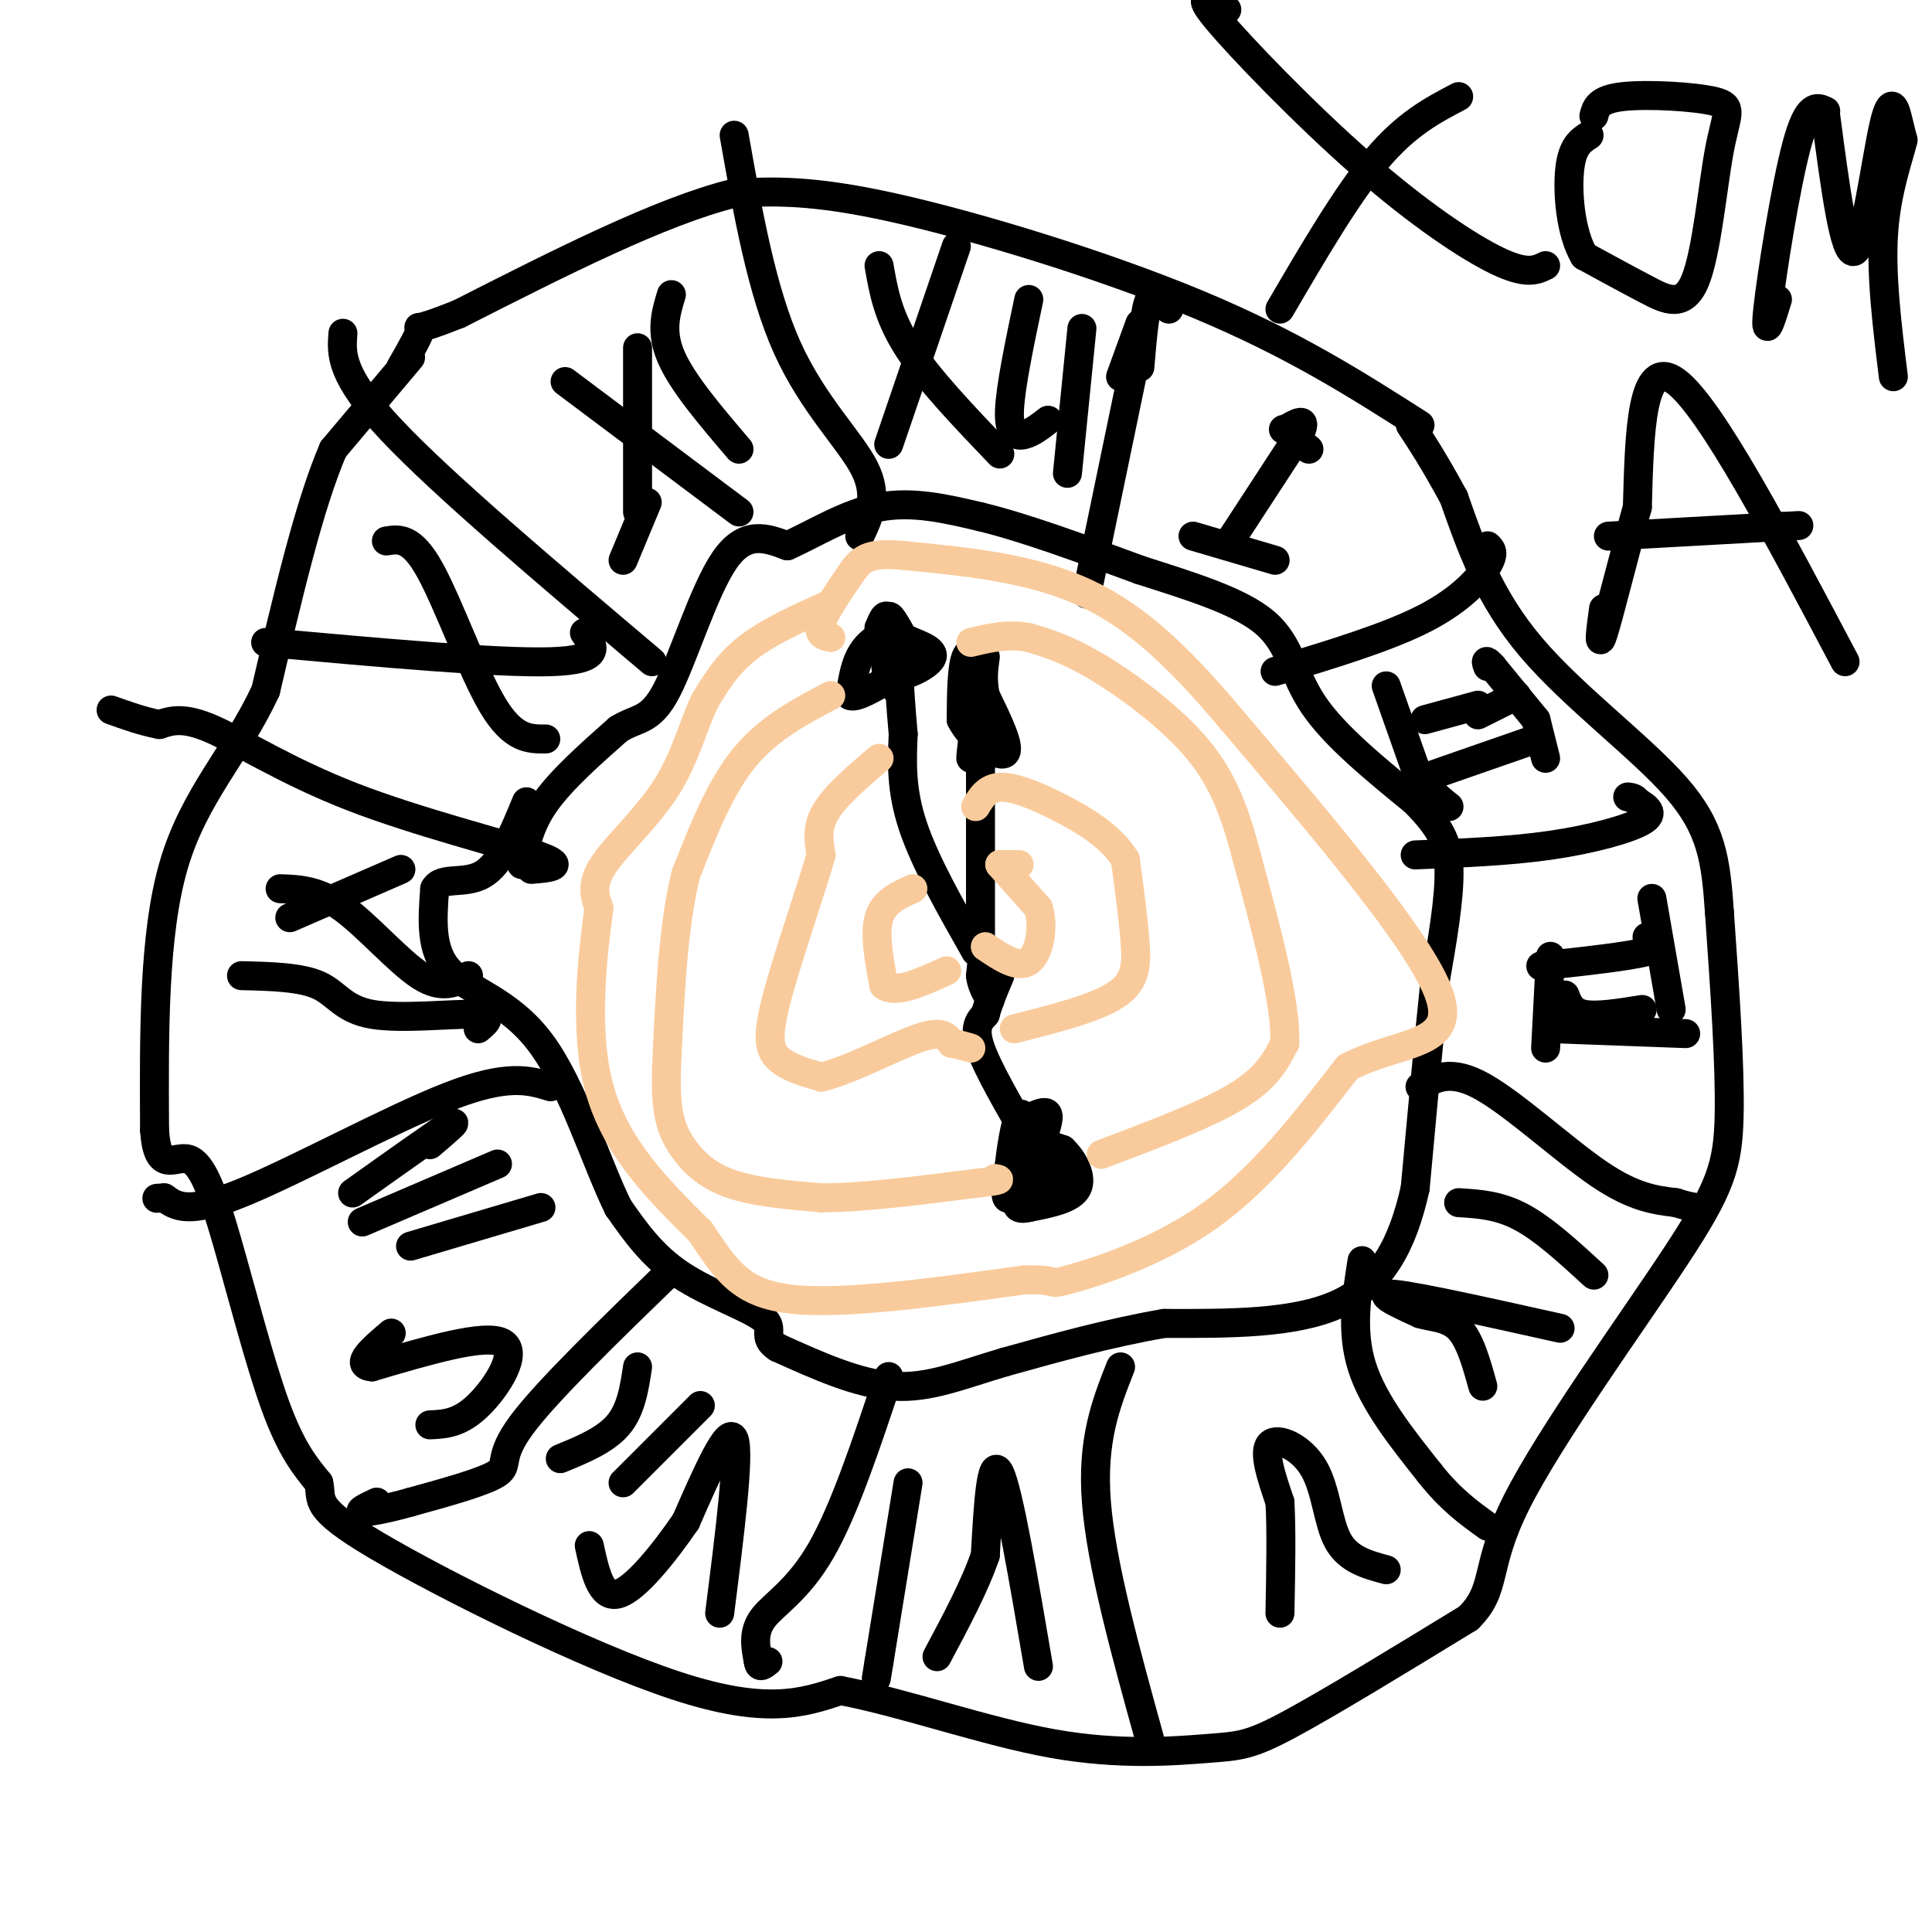 <svg viewBox='0 0 400 400' version='1.1' xmlns='http://www.w3.org/2000/svg' xmlns:xlink='http://www.w3.org/1999/xlink'><g fill='none' stroke='#000000' stroke-width='6' stroke-linecap='round' stroke-linejoin='round'><path d='M85,74c0.000,0.000 -16.000,19.000 -16,19'/><path d='M69,93c-5.000,11.500 -9.500,30.750 -14,50'/><path d='M55,143c-6.222,13.333 -14.778,21.667 -19,36c-4.222,14.333 -4.111,34.667 -4,55'/><path d='M32,234c0.612,9.329 4.144,5.150 7,6c2.856,0.850 5.038,6.729 8,17c2.962,10.271 6.703,24.935 10,34c3.297,9.065 6.148,12.533 9,16'/><path d='M66,307c0.821,3.702 -1.625,4.958 12,13c13.625,8.042 43.321,22.869 62,29c18.679,6.131 26.339,3.565 34,1'/><path d='M174,350c13.439,2.576 30.035,8.515 44,11c13.965,2.485 25.298,1.515 32,1c6.702,-0.515 8.772,-0.576 17,-5c8.228,-4.424 22.614,-13.212 37,-22'/><path d='M304,335c6.171,-6.077 3.097,-10.268 10,-24c6.903,-13.732 23.781,-37.005 33,-51c9.219,-13.995 10.777,-18.713 11,-29c0.223,-10.287 -0.888,-26.144 -2,-42'/><path d='M356,189c-0.750,-11.024 -1.625,-17.583 -9,-26c-7.375,-8.417 -21.250,-18.690 -30,-29c-8.750,-10.310 -12.375,-20.655 -16,-31'/><path d='M301,103c-4.167,-7.667 -6.583,-11.333 -9,-15'/><path d='M294,88c-13.156,-8.400 -26.311,-16.800 -46,-25c-19.689,-8.200 -45.911,-16.200 -63,-20c-17.089,-3.800 -25.044,-3.400 -33,-3'/><path d='M152,40c-15.000,3.667 -36.000,14.333 -57,25'/><path d='M95,65c-10.467,4.200 -8.133,2.200 -8,3c0.133,0.800 -1.933,4.400 -4,8'/><path d='M225,123c0.000,0.000 11.000,-53.000 11,-53'/><path d='M178,111c1.956,-4.111 3.911,-8.222 1,-14c-2.911,-5.778 -10.689,-13.222 -16,-25c-5.311,-11.778 -8.156,-27.889 -11,-44'/><path d='M135,137c-21.667,-18.333 -43.333,-36.667 -54,-48c-10.667,-11.333 -10.333,-15.667 -10,-20'/><path d='M232,78c0.000,0.000 4.000,-11.000 4,-11'/><path d='M264,139c11.644,-3.511 23.289,-7.022 31,-11c7.711,-3.978 11.489,-8.422 13,-11c1.511,-2.578 0.756,-3.289 0,-4'/><path d='M236,76c0.500,-6.000 1.000,-12.000 2,-14c1.000,-2.000 2.500,0.000 4,2'/><path d='M293,177c9.689,-0.378 19.378,-0.756 28,-2c8.622,-1.244 16.178,-3.356 19,-5c2.822,-1.644 0.911,-2.822 -1,-4'/><path d='M339,166c-0.500,-0.833 -1.250,-0.917 -2,-1'/><path d='M294,225c3.178,-1.867 6.356,-3.733 13,0c6.644,3.733 16.756,13.067 24,18c7.244,4.933 11.622,5.467 16,6'/><path d='M347,249c3.667,1.167 4.833,1.083 6,1'/><path d='M282,261c-1.167,7.333 -2.333,14.667 0,22c2.333,7.333 8.167,14.667 14,22'/><path d='M296,305c4.333,5.500 8.167,8.250 12,11'/><path d='M232,283c-3.000,7.583 -6.000,15.167 -5,28c1.000,12.833 6.000,30.917 11,49'/><path d='M184,285c-4.600,13.844 -9.200,27.689 -14,36c-4.800,8.311 -9.800,11.089 -12,14c-2.200,2.911 -1.600,5.956 -1,9'/><path d='M157,344c0.167,1.500 1.083,0.750 2,0'/><path d='M139,263c-12.933,12.533 -25.867,25.067 -31,32c-5.133,6.933 -2.467,8.267 -5,10c-2.533,1.733 -10.267,3.867 -18,6'/><path d='M85,311c-5.156,1.467 -9.044,2.133 -10,2c-0.956,-0.133 1.022,-1.067 3,-2'/><path d='M114,225c-4.444,-1.356 -8.889,-2.711 -21,2c-12.111,4.711 -31.889,15.489 -43,20c-11.111,4.511 -13.556,2.756 -16,1'/><path d='M34,248c-2.667,0.167 -1.333,0.083 0,0'/><path d='M110,180c3.923,-0.321 7.845,-0.643 1,-3c-6.845,-2.357 -24.458,-6.750 -38,-12c-13.542,-5.250 -23.012,-11.357 -29,-14c-5.988,-2.643 -8.494,-1.821 -11,-1'/><path d='M33,150c-3.500,-0.667 -6.750,-1.833 -10,-3'/><path d='M108,179c0.833,-4.167 1.667,-8.333 5,-13c3.333,-4.667 9.167,-9.833 15,-15'/><path d='M128,151c4.024,-2.560 6.583,-1.458 10,-8c3.417,-6.542 7.690,-20.726 12,-27c4.310,-6.274 8.655,-4.637 13,-3'/><path d='M163,113c5.311,-2.333 12.089,-6.667 19,-8c6.911,-1.333 13.956,0.333 21,2'/><path d='M203,107c9.000,2.167 21.000,6.583 33,11'/><path d='M236,118c10.643,3.417 20.750,6.458 26,11c5.250,4.542 5.643,10.583 10,17c4.357,6.417 12.679,13.208 21,20'/><path d='M293,166c4.956,5.156 6.844,8.044 7,14c0.156,5.956 -1.422,14.978 -3,24'/><path d='M297,204c-1.167,11.000 -2.583,26.500 -4,42'/><path d='M293,246c-2.578,11.689 -7.022,19.911 -16,24c-8.978,4.089 -22.489,4.044 -36,4'/><path d='M241,274c-11.500,2.000 -22.250,5.000 -33,8'/><path d='M208,282c-9.178,2.711 -15.622,5.489 -23,5c-7.378,-0.489 -15.689,-4.244 -24,-8'/><path d='M161,279c-3.536,-2.226 -0.375,-3.792 -3,-6c-2.625,-2.208 -11.036,-5.060 -17,-9c-5.964,-3.940 -9.482,-8.970 -13,-14'/><path d='M128,250c-4.536,-9.167 -9.375,-25.083 -16,-34c-6.625,-8.917 -15.036,-10.833 -19,-15c-3.964,-4.167 -3.482,-10.583 -3,-17'/><path d='M90,184c1.356,-2.644 6.244,-0.756 10,-3c3.756,-2.244 6.378,-8.622 9,-15'/><path d='M213,236c-4.250,-7.333 -8.500,-14.667 -10,-19c-1.500,-4.333 -0.250,-5.667 1,-7'/><path d='M204,210c0.667,-2.500 1.833,-5.250 3,-8'/><path d='M202,197c-5.250,-9.250 -10.500,-18.500 -13,-26c-2.500,-7.500 -2.250,-13.250 -2,-19'/><path d='M187,152c-0.500,-5.500 -0.750,-9.750 -1,-14'/><path d='M186,138c-0.511,-4.489 -1.289,-8.711 -2,-10c-0.711,-1.289 -1.356,0.356 -2,2'/><path d='M182,130c0.311,3.156 2.089,10.044 3,12c0.911,1.956 0.956,-1.022 1,-4'/><path d='M186,138c-0.422,-3.022 -1.978,-8.578 -2,-10c-0.022,-1.422 1.489,1.289 3,4'/><path d='M187,132c2.286,1.214 6.500,2.250 6,4c-0.500,1.750 -5.714,4.214 -8,4c-2.286,-0.214 -1.643,-3.107 -1,-6'/><path d='M184,134c-0.393,-1.524 -0.875,-2.333 -2,-2c-1.125,0.333 -2.893,1.810 -4,4c-1.107,2.190 -1.554,5.095 -2,8'/><path d='M176,144c1.167,0.667 5.083,-1.667 9,-4'/><path d='M185,140c1.500,-0.667 0.750,-0.333 0,0'/><path d='M203,196c0.000,0.000 0.000,-44.000 0,-44'/><path d='M203,152c-0.533,-4.933 -1.867,4.733 -2,5c-0.133,0.267 0.933,-8.867 2,-18'/><path d='M203,139c-0.311,-4.044 -2.089,-5.156 -3,-3c-0.911,2.156 -0.956,7.578 -1,13'/><path d='M199,149c2.022,4.111 7.578,7.889 9,7c1.422,-0.889 -1.289,-6.444 -4,-12'/><path d='M204,144c-0.667,-3.333 -0.333,-5.667 0,-8'/><path d='M205,205c-0.333,-4.250 -0.667,-8.500 -1,-9c-0.333,-0.500 -0.667,2.750 -1,6'/><path d='M203,202c0.167,1.833 1.083,3.417 2,5'/><path d='M214,231c1.417,-0.583 2.833,-1.167 3,0c0.167,1.167 -0.917,4.083 -2,7'/><path d='M215,238c-1.644,3.622 -4.756,9.178 -6,10c-1.244,0.822 -0.622,-3.089 0,-7'/><path d='M209,241c0.356,-3.489 1.244,-8.711 2,-10c0.756,-1.289 1.378,1.356 2,4'/><path d='M213,235c1.500,1.167 4.250,2.083 7,3'/><path d='M220,238c2.200,2.067 4.200,5.733 3,8c-1.200,2.267 -5.600,3.133 -10,4'/><path d='M213,250c-2.267,0.533 -2.933,-0.133 -2,-2c0.933,-1.867 3.467,-4.933 6,-8'/><path d='M217,240c0.800,0.889 -0.200,7.111 0,8c0.200,0.889 1.600,-3.556 3,-8'/></g>
<g fill='none' stroke='#f9cb9c' stroke-width='6' stroke-linecap='round' stroke-linejoin='round'><path d='M172,125c-6.333,2.833 -12.667,5.667 -17,9c-4.333,3.333 -6.667,7.167 -9,11'/><path d='M146,145c-2.440,4.929 -4.042,11.750 -8,18c-3.958,6.250 -10.274,11.929 -13,16c-2.726,4.071 -1.863,6.536 -1,9'/><path d='M124,188c-1.089,8.289 -3.311,24.511 0,37c3.311,12.489 12.156,21.244 21,30'/><path d='M145,255c5.356,7.956 8.244,12.844 19,14c10.756,1.156 29.378,-1.422 48,-4'/><path d='M212,265c8.083,-0.214 4.292,1.250 9,0c4.708,-1.250 17.917,-5.214 29,-13c11.083,-7.786 20.042,-19.393 29,-31'/><path d='M279,221c10.644,-5.622 22.756,-4.178 19,-15c-3.756,-10.822 -23.378,-33.911 -43,-57'/><path d='M255,149c-12.200,-14.556 -21.200,-22.444 -32,-27c-10.800,-4.556 -23.400,-5.778 -36,-7'/><path d='M187,115c-7.679,-0.738 -8.875,0.917 -11,4c-2.125,3.083 -5.179,7.595 -6,10c-0.821,2.405 0.589,2.702 2,3'/><path d='M172,144c-6.500,3.417 -13.000,6.833 -18,13c-5.000,6.167 -8.500,15.083 -12,24'/><path d='M142,181c-2.667,10.667 -3.333,25.333 -4,40'/><path d='M138,221c-0.310,9.369 0.917,12.792 3,16c2.083,3.208 5.024,6.202 10,8c4.976,1.798 11.988,2.399 19,3'/><path d='M170,248c8.500,0.000 20.250,-1.500 32,-3'/><path d='M202,245c6.000,-0.667 5.000,-0.833 4,-1'/><path d='M228,239c10.833,-4.083 21.667,-8.167 28,-12c6.333,-3.833 8.167,-7.417 10,-11'/><path d='M266,216c0.333,-8.333 -3.833,-23.667 -8,-39'/><path d='M258,177c-2.702,-10.357 -5.458,-16.750 -11,-23c-5.542,-6.250 -13.869,-12.357 -20,-16c-6.131,-3.643 -10.065,-4.821 -14,-6'/><path d='M213,132c-4.333,-0.833 -8.167,0.083 -12,1'/><path d='M182,157c-4.500,3.833 -9.000,7.667 -11,11c-2.000,3.333 -1.500,6.167 -1,9'/><path d='M170,177c-2.083,7.226 -6.792,20.792 -9,29c-2.208,8.208 -1.917,11.060 0,13c1.917,1.940 5.458,2.970 9,4'/><path d='M170,223c5.533,-1.200 14.867,-6.200 20,-8c5.133,-1.800 6.067,-0.400 7,1'/><path d='M197,216c1.833,0.333 2.917,0.667 4,1'/><path d='M210,213c8.378,-2.111 16.756,-4.222 21,-7c4.244,-2.778 4.356,-6.222 4,-11c-0.356,-4.778 -1.178,-10.889 -2,-17'/><path d='M233,178c-2.821,-4.833 -8.875,-8.417 -14,-11c-5.125,-2.583 -9.321,-4.167 -12,-4c-2.679,0.167 -3.839,2.083 -5,4'/><path d='M189,184c-3.000,1.333 -6.000,2.667 -7,6c-1.000,3.333 0.000,8.667 1,14'/><path d='M183,204c2.333,1.833 7.667,-0.583 13,-3'/><path d='M211,179c0.000,0.000 -4.000,0.000 -4,0'/><path d='M207,179c0.000,0.000 8.000,9.000 8,9'/><path d='M215,188c1.200,3.978 0.200,9.422 -2,11c-2.200,1.578 -5.600,-0.711 -9,-3'/></g>
<g fill='none' stroke='#000000' stroke-width='6' stroke-linecap='round' stroke-linejoin='round'><path d='M254,113c0.000,0.000 15.000,-23.000 15,-23'/><path d='M269,90c2.000,-4.000 -0.500,-2.500 -3,-1'/><path d='M266,89c-0.500,-0.167 -0.250,-0.083 0,0'/><path d='M271,93c0.000,0.000 -5.000,-4.000 -5,-4'/><path d='M247,111c0.000,0.000 17.000,5.000 17,5'/><path d='M318,153c0.000,0.000 -23.000,8.000 -23,8'/><path d='M306,146c0.000,0.000 -11.000,3.000 -11,3'/><path d='M318,149c0.000,0.000 2.000,8.000 2,8'/><path d='M318,149c0.000,0.000 -9.000,-11.000 -9,-11'/><path d='M309,138c-1.667,-1.833 -1.333,-0.917 -1,0'/><path d='M306,148c0.000,0.000 8.000,-4.000 8,-4'/><path d='M287,142c0.000,0.000 6.000,17.000 6,17'/><path d='M293,159c2.167,4.167 4.583,6.083 7,8'/><path d='M341,194c1.833,1.000 3.667,2.000 0,3c-3.667,1.000 -12.833,2.000 -22,3'/><path d='M349,214c0.000,0.000 -27.000,-1.000 -27,-1'/><path d='M340,209c-4.667,0.750 -9.333,1.500 -12,1c-2.667,-0.500 -3.333,-2.250 -4,-4'/><path d='M321,198c0.000,0.000 -1.000,19.000 -1,19'/><path d='M342,186c0.000,0.000 4.000,23.000 4,23'/><path d='M302,249c4.167,0.250 8.333,0.500 13,3c4.667,2.500 9.833,7.250 15,12'/><path d='M323,275c-14.583,-3.250 -29.167,-6.500 -34,-7c-4.833,-0.500 0.083,1.750 5,4'/><path d='M294,272c2.333,0.756 5.667,0.644 8,3c2.333,2.356 3.667,7.178 5,12'/><path d='M287,325c-3.940,-1.060 -7.881,-2.119 -10,-6c-2.119,-3.881 -2.417,-10.583 -5,-15c-2.583,-4.417 -7.452,-6.548 -9,-5c-1.548,1.548 0.226,6.774 2,12'/><path d='M265,311c0.333,5.833 0.167,14.417 0,23'/><path d='M215,345c-3.083,-18.083 -6.167,-36.167 -8,-40c-1.833,-3.833 -2.417,6.583 -3,17'/><path d='M204,322c-2.167,6.333 -6.083,13.667 -10,21'/><path d='M188,307c0.000,0.000 -6.000,37.000 -6,37'/><path d='M182,344c-1.000,6.167 -0.500,3.083 0,0'/><path d='M149,334c2.083,-16.417 4.167,-32.833 3,-36c-1.167,-3.167 -5.583,6.917 -10,17'/><path d='M142,315c-4.400,6.422 -10.400,13.978 -14,15c-3.600,1.022 -4.800,-4.489 -6,-10'/><path d='M145,291c0.000,0.000 -16.000,16.000 -16,16'/><path d='M132,283c-0.667,4.417 -1.333,8.833 -4,12c-2.667,3.167 -7.333,5.083 -12,7'/><path d='M89,295c3.067,-0.133 6.133,-0.267 10,-4c3.867,-3.733 8.533,-11.067 5,-13c-3.533,-1.933 -15.267,1.533 -27,5'/><path d='M77,283c-3.833,-0.333 0.083,-3.667 4,-7'/><path d='M112,250c0.000,0.000 -27.000,8.000 -27,8'/><path d='M103,241c0.000,0.000 -28.000,12.000 -28,12'/><path d='M89,237c3.333,-2.833 6.667,-5.667 4,-4c-2.667,1.667 -11.333,7.833 -20,14'/><path d='M99,213c1.720,-1.435 3.440,-2.869 -1,-3c-4.440,-0.131 -15.042,1.042 -21,0c-5.958,-1.042 -7.274,-4.298 -11,-6c-3.726,-1.702 -9.863,-1.851 -16,-2'/><path d='M97,202c-2.733,1.467 -5.467,2.933 -10,0c-4.533,-2.933 -10.867,-10.267 -16,-14c-5.133,-3.733 -9.067,-3.867 -13,-4'/><path d='M83,180c0.000,0.000 -23.000,10.000 -23,10'/><path d='M113,153c-3.400,0.022 -6.800,0.044 -11,-7c-4.200,-7.044 -9.200,-21.156 -13,-28c-3.800,-6.844 -6.400,-6.422 -9,-6'/><path d='M121,131c2.000,2.833 4.000,5.667 -7,6c-11.000,0.333 -35.000,-1.833 -59,-4'/><path d='M132,72c0.000,0.000 0.000,34.000 0,34'/><path d='M117,79c0.000,0.000 36.000,27.000 36,27'/><path d='M134,104c0.000,0.000 -5.000,12.000 -5,12'/><path d='M139,61c-1.167,3.833 -2.333,7.667 0,13c2.333,5.333 8.167,12.167 14,19'/><path d='M207,94c-7.417,-7.750 -14.833,-15.500 -19,-22c-4.167,-6.500 -5.083,-11.750 -6,-17'/><path d='M198,51c0.000,0.000 -14.000,41.000 -14,41'/><path d='M213,62c-1.911,9.089 -3.822,18.178 -4,23c-0.178,4.822 1.378,5.378 3,5c1.622,-0.378 3.311,-1.689 5,-3'/><path d='M224,68c0.000,0.000 -3.000,30.000 -3,30'/><path d='M320,55c-1.964,0.958 -3.929,1.917 -10,-1c-6.071,-2.917 -16.250,-9.708 -28,-20c-11.750,-10.292 -25.071,-24.083 -30,-30c-4.929,-5.917 -1.464,-3.958 2,-2'/><path d='M302,20c-5.417,2.833 -10.833,5.667 -17,13c-6.167,7.333 -13.083,19.167 -20,31'/><path d='M330,24c0.439,-1.712 0.879,-3.425 6,-4c5.121,-0.575 14.925,-0.013 19,1c4.075,1.013 2.422,2.478 1,10c-1.422,7.522 -2.614,21.102 -5,27c-2.386,5.898 -5.968,4.114 -10,2c-4.032,-2.114 -8.516,-4.557 -13,-7'/><path d='M328,53c-2.867,-4.778 -3.533,-13.222 -3,-18c0.533,-4.778 2.267,-5.889 4,-7'/><path d='M378,23c-1.822,-0.867 -3.644,-1.733 -6,7c-2.356,8.733 -5.244,27.067 -6,34c-0.756,6.933 0.622,2.467 2,-2'/><path d='M378,24c1.940,14.720 3.881,29.440 6,28c2.119,-1.440 4.417,-19.042 6,-26c1.583,-6.958 2.452,-3.274 3,-1c0.548,2.274 0.774,3.137 1,4'/><path d='M394,29c-0.822,3.511 -3.378,10.289 -4,19c-0.622,8.711 0.689,19.356 2,30'/><path d='M382,137c-13.917,-26.333 -27.833,-52.667 -35,-58c-7.167,-5.333 -7.583,10.333 -8,26'/><path d='M339,105c-2.800,10.044 -5.800,22.156 -7,26c-1.200,3.844 -0.600,-0.578 0,-5'/><path d='M333,111c0.000,0.000 36.000,-2.000 36,-2'/><path d='M369,109c6.000,-0.333 3.000,-0.167 0,0'/></g>
</svg>